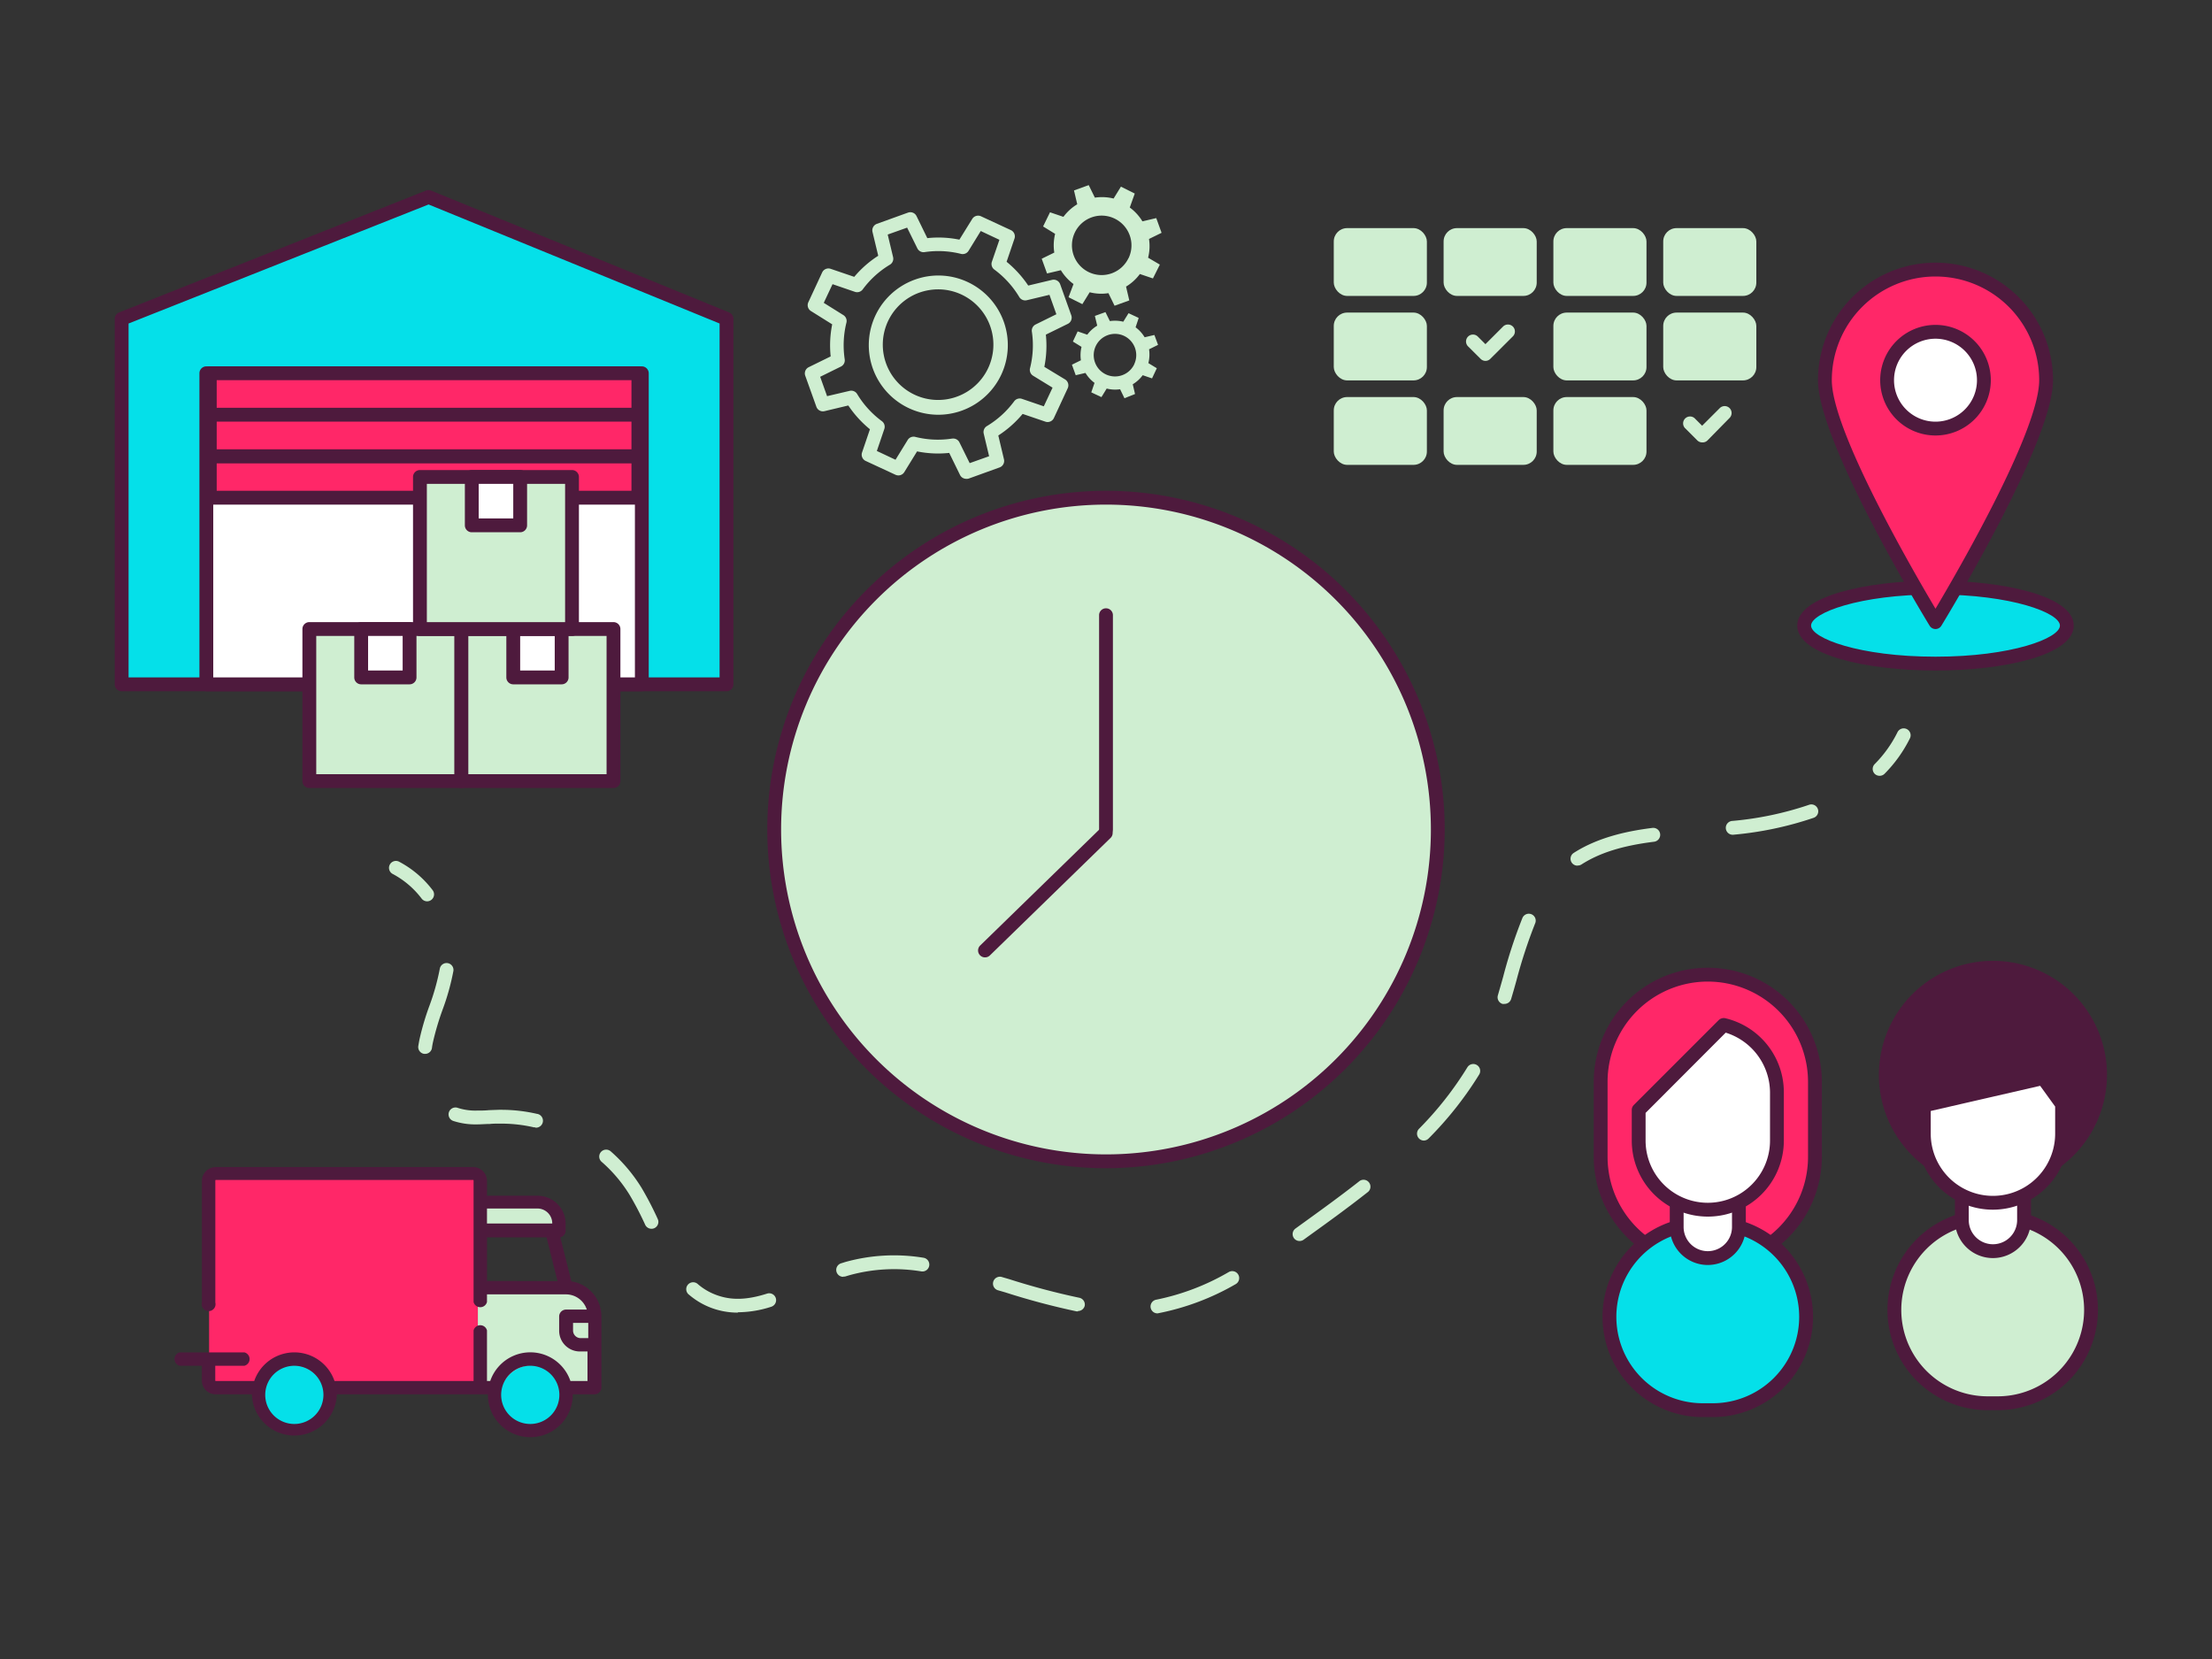 <svg id="Layer_1" data-name="Layer 1" xmlns="http://www.w3.org/2000/svg" viewBox="0 0 320 240"><rect x="0" y="0" width="320" height="240" fill="#333333" stroke="none"/><defs><style>.cls-1{fill:#cfeed1;}.cls-2{fill:#4e1a3d;}.cls-3{fill:#05e0e9;}.cls-4{fill:#fff;}.cls-5{fill:#ff2768;}</style></defs><title>delivery quota</title><circle class="cls-1" cx="160" cy="120" r="48"/><path class="cls-2" d="M160,169a49,49,0,1,1,49-49A49.05,49.05,0,0,1,160,169Zm0-96a47,47,0,1,0,47,47A47,47,0,0,0,160,73Z"/><path class="cls-2" d="M160,121a1,1,0,0,1-1-1V89a1,1,0,0,1,2,0v31A1,1,0,0,1,160,121Z"/><path class="cls-2" d="M142.5,138.5a1,1,0,0,1-.7-1.72l17.46-17a1,1,0,1,1,1.4,1.44l-17.46,17A1,1,0,0,1,142.5,138.5Z"/><polygon class="cls-3" points="105.1 99 17.6 99 17.6 46.13 61.98 28.5 105.1 46.13 105.1 99"/><path class="cls-2" d="M105.1,100H17.6a1,1,0,0,1-1-1V46.13a1,1,0,0,1,.63-.93L61.62,27.57a1,1,0,0,1,.74,0L105.48,45.2a1,1,0,0,1,.62.93V99A1,1,0,0,1,105.1,100ZM18.6,98h85.5V46.8L62,29.58,18.6,46.8Z"/><rect class="cls-4" x="29.85" y="54" width="63" height="45"/><path class="cls-2" d="M92.85,100h-63a1,1,0,0,1-1-1V54a1,1,0,0,1,1-1h63a1,1,0,0,1,1,1V99A1,1,0,0,1,92.85,100Zm-62-2h61V55h-61Z"/><rect class="cls-5" x="30.35" y="66" width="62" height="6"/><path class="cls-2" d="M92.35,73h-62a1,1,0,0,1-1-1V66a1,1,0,0,1,1-1h62a1,1,0,0,1,1,1v6A1,1,0,0,1,92.35,73Zm-61-2h60V67h-60Z"/><rect class="cls-5" x="30.35" y="54" width="62" height="6"/><path class="cls-2" d="M92.35,61h-62a1,1,0,0,1-1-1V54a1,1,0,0,1,1-1h62a1,1,0,0,1,1,1v6A1,1,0,0,1,92.35,61Zm-61-2h60V55h-60Z"/><rect class="cls-5" x="30.35" y="60" width="62" height="6"/><path class="cls-2" d="M92.35,67h-62a1,1,0,0,1-1-1V60a1,1,0,0,1,1-1h62a1,1,0,0,1,1,1v6A1,1,0,0,1,92.35,67Zm-61-2h60V61h-60Z"/><rect class="cls-1" x="44.75" y="91" width="22" height="22"/><path class="cls-2" d="M66.75,114h-22a1,1,0,0,1-1-1V91a1,1,0,0,1,1-1h22a1,1,0,0,1,1,1v22A1,1,0,0,1,66.75,114Zm-21-2h20V92h-20Z"/><rect class="cls-4" x="52.25" y="91" width="7" height="7"/><path class="cls-2" d="M59.25,99h-7a1,1,0,0,1-1-1V91a1,1,0,0,1,1-1h7a1,1,0,0,1,1,1v7A1,1,0,0,1,59.25,99Zm-6-2h5V92h-5Z"/><rect class="cls-1" x="66.75" y="91" width="22" height="22"/><path class="cls-2" d="M88.75,114h-22a1,1,0,0,1-1-1V91a1,1,0,0,1,1-1h22a1,1,0,0,1,1,1v22A1,1,0,0,1,88.75,114Zm-21-2h20V92h-20Z"/><rect class="cls-4" x="74.25" y="91" width="7" height="7"/><path class="cls-2" d="M81.25,99h-7a1,1,0,0,1-1-1V91a1,1,0,0,1,1-1h7a1,1,0,0,1,1,1v7A1,1,0,0,1,81.25,99Zm-6-2h5V92h-5Z"/><rect class="cls-1" x="60.75" y="69" width="22" height="22"/><path class="cls-2" d="M82.75,92h-22a1,1,0,0,1-1-1V69a1,1,0,0,1,1-1h22a1,1,0,0,1,1,1V91A1,1,0,0,1,82.75,92Zm-21-2h20V70h-20Z"/><rect class="cls-4" x="68.25" y="69" width="7" height="7"/><path class="cls-2" d="M75.25,77h-7a1,1,0,0,1-1-1V69a1,1,0,0,1,1-1h7a1,1,0,0,1,1,1v7A1,1,0,0,1,75.25,77Zm-6-2h5V70h-5Z"/><ellipse class="cls-3" cx="280" cy="90.5" rx="19" ry="5.5"/><path class="cls-2" d="M280,97c-9.94,0-20-2.23-20-6.5S270.06,84,280,84s20,2.23,20,6.5S289.94,97,280,97Zm0-11c-11,0-18,2.67-18,4.5s7,4.5,18,4.5,18-2.67,18-4.5S291,86,280,86Z"/><path class="cls-5" d="M296,55c0,8.84-16,35-16,35s-16-26.16-16-35a16,16,0,0,1,32,0Z"/><path class="cls-2" d="M280,91a1,1,0,0,1-.85-.48C278.49,89.44,263,64,263,55a17,17,0,0,1,34,0c0,9-15.49,34.44-16.15,35.52A1,1,0,0,1,280,91Zm0-51a15,15,0,0,0-15,15c0,7.3,11.7,27.51,15,33.06,3.3-5.55,15-25.76,15-33.06A15,15,0,0,0,280,40Z"/><circle class="cls-4" cx="280" cy="55" r="7"/><path class="cls-2" d="M280,63a8,8,0,1,1,8-8A8,8,0,0,1,280,63Zm0-14a6,6,0,1,0,6,6A6,6,0,0,0,280,49Z"/><rect class="cls-5" x="231.56" y="141" width="31" height="41.85" rx="15.5"/><path class="cls-2" d="M247.06,183.85a16.52,16.52,0,0,1-16.5-16.5V156.5a16.5,16.5,0,0,1,33,0v10.85A16.52,16.52,0,0,1,247.06,183.85Zm0-41.85a14.51,14.51,0,0,0-14.5,14.5v10.85a14.5,14.5,0,0,0,29,0V156.5A14.52,14.52,0,0,0,247.06,142Z"/><rect class="cls-3" x="232.83" y="177" width="28.44" height="27" rx="13.5"/><path class="cls-2" d="M247.78,205h-1.45a14.5,14.5,0,0,1,0-29h1.45a14.5,14.5,0,0,1,0,29Zm-1.45-27a12.5,12.5,0,0,0,0,25h1.45a12.5,12.5,0,0,0,0-25Z"/><rect class="cls-4" x="242.56" y="170" width="9" height="12" rx="4.5"/><path class="cls-2" d="M247.06,183a5.5,5.5,0,0,1-5.5-5.5v-3a5.5,5.5,0,0,1,11,0v3A5.51,5.51,0,0,1,247.06,183Zm0-12a3.5,3.5,0,0,0-3.5,3.5v3a3.5,3.5,0,0,0,7,0v-3A3.5,3.5,0,0,0,247.06,171Z"/><path class="cls-4" d="M249.35,148.28l-12.29,12.29V165a10,10,0,0,0,20,0v-7A10,10,0,0,0,249.35,148.28Z"/><path class="cls-2" d="M247.06,176a11,11,0,0,1-11-11v-4.43a1,1,0,0,1,.29-.71l12.29-12.29a1.06,1.06,0,0,1,.94-.27,11,11,0,0,1,8.48,10.7v7A11,11,0,0,1,247.06,176Zm-9-15v4a9,9,0,0,0,18,0v-7a9.11,9.11,0,0,0-6.41-8.61Z"/><rect class="cls-2" x="272.81" y="140" width="31" height="31" rx="15.5"/><path class="cls-2" d="M288.31,172a16.5,16.5,0,1,1,16.5-16.5A16.52,16.52,0,0,1,288.31,172Zm0-31a14.5,14.5,0,1,0,14.5,14.5A14.51,14.51,0,0,0,288.31,141Z"/><rect class="cls-1" x="274.08" y="176" width="28.44" height="27" rx="13.5"/><path class="cls-2" d="M289,204h-1.45a14.5,14.5,0,0,1,0-29H289a14.5,14.5,0,0,1,0,29Zm-1.45-27a12.5,12.5,0,0,0,0,25H289a12.5,12.5,0,0,0,0-25Z"/><rect class="cls-4" x="283.81" y="169" width="9" height="12" rx="4.5"/><path class="cls-2" d="M288.31,182a5.5,5.5,0,0,1-5.5-5.5v-3a5.5,5.5,0,0,1,11,0v3A5.51,5.51,0,0,1,288.31,182Zm0-12a3.5,3.5,0,0,0-3.5,3.5v3a3.5,3.5,0,0,0,7,0v-3A3.5,3.5,0,0,0,288.31,170Z"/><path class="cls-4" d="M279.06,159.75a5.9,5.9,0,0,1-.75-.05V164a10,10,0,0,0,20,0v-4.25L295.56,156Z"/><path class="cls-2" d="M288.31,175a11,11,0,0,1-11-11v-4.3a1,1,0,0,1,.34-.76,1,1,0,0,1,.79-.23l.51,0L295.33,155a1,1,0,0,1,1,.39l2.75,3.75a1,1,0,0,1,.2.59V164A11,11,0,0,1,288.31,175Zm-9-14.28V164a9,9,0,0,0,18,0v-3.92l-2.17-3Z"/><rect class="cls-1" x="192.95" y="33" width="13.47" height="9.81" rx="1.93"/><rect class="cls-1" x="208.84" y="33" width="13.47" height="9.81" rx="1.93"/><rect class="cls-1" x="224.72" y="33" width="13.47" height="9.81" rx="1.93"/><rect class="cls-1" x="240.61" y="33" width="13.47" height="9.81" rx="1.93"/><rect class="cls-1" x="192.95" y="45.22" width="13.47" height="9.81" rx="1.93"/><rect class="cls-1" x="224.72" y="45.22" width="13.47" height="9.81" rx="1.93"/><rect class="cls-1" x="240.61" y="45.22" width="13.47" height="9.81" rx="1.93"/><rect class="cls-1" x="192.95" y="57.44" width="13.47" height="9.81" rx="1.93"/><rect class="cls-1" x="208.84" y="57.44" width="13.47" height="9.81" rx="1.93"/><rect class="cls-1" x="224.72" y="57.44" width="13.47" height="9.81" rx="1.93"/><path class="cls-1" d="M246.24,64a1,1,0,0,1-.7-.29l-1.81-1.81a1,1,0,0,1,1.41-1.41l1.1,1.1,2.55-2.55a1,1,0,1,1,1.42,1.42L247,63.73A1,1,0,0,1,246.24,64Z"/><path class="cls-1" d="M214.89,52.21a1,1,0,0,1-.7-.3l-1.81-1.8a1,1,0,0,1,0-1.42,1,1,0,0,1,1.41,0l1.1,1.1,2.55-2.55a1,1,0,0,1,1.42,1.42l-3.26,3.25A1,1,0,0,1,214.89,52.21Z"/><path class="cls-1" d="M139.78,69.27a1,1,0,0,1-.9-.56l-1.56-3.19a15.14,15.14,0,0,1-4.65-.22l-1.85,3a1,1,0,0,1-1.28.38l-4.31-2a1,1,0,0,1-.52-1.23l1.14-3.35a15.76,15.76,0,0,1-3.13-3.44l-3.44.82a1,1,0,0,1-1.18-.64l-1.61-4.49a1,1,0,0,1,.5-1.23l3.18-1.56a15.36,15.36,0,0,1,.22-4.64L117.32,45a1,1,0,0,1-.38-1.28l2-4.31a1,1,0,0,1,1.23-.52l3.41,1.16A15.25,15.25,0,0,1,127.05,37l-.83-3.45a1,1,0,0,1,.64-1.17l4.49-1.62a1,1,0,0,1,1.24.5l1.56,3.19a15.06,15.06,0,0,1,4.64.22l1.86-3a1,1,0,0,1,1.27-.38l4.32,2a1,1,0,0,1,.52,1.23l-1.14,3.35a15.76,15.76,0,0,1,3.13,3.44l3.44-.82a1,1,0,0,1,1.18.63l1.61,4.5a1,1,0,0,1-.5,1.23l-3.18,1.56a15.51,15.51,0,0,1-.22,4.66l3,1.82a1,1,0,0,1,.38,1.28l-2,4.31a1,1,0,0,1-1.23.52l-3.29-1.12A15.58,15.58,0,0,1,144.42,63l.82,3.45a1,1,0,0,1-.63,1.17l-4.49,1.62A1.06,1.06,0,0,1,139.78,69.27Zm-1.87-5.83a1,1,0,0,1,.89.56l1.48,3,2.81-1-.78-3.27a1,1,0,0,1,.46-1.09,13.61,13.61,0,0,0,3.94-3.58,1,1,0,0,1,1.13-.36L151,58.78l1.27-2.7-2.81-1.72a1,1,0,0,1-.45-1.1,13.44,13.44,0,0,0,.26-5.32,1,1,0,0,1,.55-1l3-1.48-1-2.81-3.27.78a1,1,0,0,1-1.09-.45A13.62,13.62,0,0,0,143.85,39a1,1,0,0,1-.36-1.13l1.09-3.18-2.7-1.27-1.76,2.86a1,1,0,0,1-1.09.45,13.42,13.42,0,0,0-5.32-.25,1,1,0,0,1-1-.55l-1.48-3-2.81,1,.78,3.27a1,1,0,0,1-.46,1.09,13.55,13.55,0,0,0-3.93,3.57,1,1,0,0,1-1.13.36l-3.24-1.11-1.27,2.7L122,45.58a1,1,0,0,1,.45,1.09,13.57,13.57,0,0,0-.25,5.31,1,1,0,0,1-.55,1.05l-3,1.48,1,2.8,3.28-.77A1,1,0,0,1,124,57a13.57,13.57,0,0,0,3.58,3.93,1,1,0,0,1,.35,1.13l-1.08,3.18,2.7,1.27,1.76-2.86a1,1,0,0,1,1.09-.45,13.44,13.44,0,0,0,5.32.25ZM135.72,60a10.07,10.07,0,0,1-3.39-19.54,10,10,0,0,1,7.7.36,10.08,10.08,0,0,1,4.81,13.4h0A10.07,10.07,0,0,1,135.72,60Zm0-18.14a8.15,8.15,0,0,0-2.74.48,8,8,0,1,0,2.74-.48Zm8.2,11.94h0Z"/><path class="cls-1" d="M164.16,28l-2-1-1.06,1.72a7.09,7.09,0,0,0-2.71-.13l-.89-1.81-2.13.77.47,2a7,7,0,0,0-2,1.82l-1.94-.66-1,2.05,1.74,1.07a6.9,6.9,0,0,0-.12,2.71l-1.82.89.77,2.13,2-.47a7,7,0,0,0,1.83,2L154.58,43l2,1,1.06-1.72a6.72,6.72,0,0,0,2.71.13l.89,1.82,2.13-.77-.47-2a6.83,6.83,0,0,0,2-1.82l1.89.64,1-2-1.7-1a6.72,6.72,0,0,0,.13-2.71l1.82-.89-.77-2.13-2,.47a7,7,0,0,0-1.83-2Zm-.9,9.33a4.3,4.3,0,1,1-2.06-5.73A4.3,4.3,0,0,1,163.26,37.36Z"/><path class="cls-1" d="M164.73,46l-1.47-.69-.76,1.23a5.08,5.08,0,0,0-1.94-.09l-.64-1.3-1.53.55.34,1.41a5,5,0,0,0-1.44,1.31l-1.39-.48-.69,1.47,1.25.77a5.08,5.08,0,0,0-.09,1.94l-1.3.64.55,1.52,1.41-.33a5,5,0,0,0,1.31,1.44l-.47,1.37,1.47.69.76-1.24a4.89,4.89,0,0,0,1.94.1l.63,1.3L164.2,57l-.33-1.41a5,5,0,0,0,1.44-1.31l1.35.46.69-1.47-1.22-.74a5.15,5.15,0,0,0,.1-2l1.3-.64L167,48.46l-1.41.33a5,5,0,0,0-1.31-1.44Zm-.64,6.69a3.08,3.08,0,1,1-1.48-4.1A3.08,3.08,0,0,1,164.09,52.67Z"/><rect class="cls-5" x="30.25" y="170.17" width="38.88" height="30.48"/><circle class="cls-3" cx="42.34" cy="202.22" r="4.73"/><path class="cls-1" d="M69.13,185.93h12a4.81,4.81,0,0,1,4.81,4.81v9.9a0,0,0,0,1,0,0H69.13a0,0,0,0,1,0,0V185.93A0,0,0,0,1,69.13,185.93Z"/><circle class="cls-3" cx="77.02" cy="202.22" r="4.73"/><path class="cls-1" d="M69.13,173.32h8.22a3.34,3.34,0,0,1,3.34,3.34v.86a0,0,0,0,1,0,0H69.13a0,0,0,0,1,0,0v-4.2A0,0,0,0,1,69.13,173.32Z"/><path class="cls-2" d="M82.66,185.37,81.06,179a1,1,0,0,0,.77-.95v-1a4.07,4.07,0,0,0-4.07-4.07H70.45v-2.14a2,2,0,0,0-2-2H31.21a2,2,0,0,0-2,2v17.59a1,1,0,1,0,1.94,0V170.76a.07.07,0,0,1,.07-.06H68.45a.06.06,0,0,1,.06.06v17.59a1,1,0,0,0,1.94,0v-1.1H81.89a3.17,3.17,0,0,1,3,2.2h-3a1,1,0,0,0-1,1v2.06a3,3,0,0,0,3,3h1.1v4.27H82.52a6.13,6.13,0,0,0-11.6,0h-.47v-7.31a1,1,0,0,0-1.94,0v7.31H48.39a6.14,6.14,0,0,0-11.61,0H31.21a.07.07,0,0,1-.07-.07v-2.13h4.21a1,1,0,0,0,0-1.94H26a1,1,0,0,0,0,1.94H29.2v2.13a2,2,0,0,0,2,2h5.24s0,0,0,.06a6.15,6.15,0,0,0,12.29,0v-.06H70.58v.06a6.14,6.14,0,1,0,12.28,0v-.06H86a1,1,0,0,0,1-1V190.42A5.11,5.11,0,0,0,82.66,185.37ZM70.45,174.83h7.31A2.14,2.14,0,0,1,79.89,177V177H70.45Zm0,10.48V179h8.62l1.58,6.34ZM42.59,206a4.21,4.21,0,1,1,4.2-4.21A4.22,4.22,0,0,1,42.59,206Zm34.13,0a4.21,4.21,0,1,1,4.2-4.21A4.21,4.21,0,0,1,76.72,206Zm8.34-12.42H84a1.1,1.1,0,0,1-1.1-1.1v-1.1h2.2v2.2Z"/><path class="cls-1" d="M61.78,130.39A1,1,0,0,1,61,130a12.72,12.72,0,0,0-4.21-3.58,1,1,0,0,1,.93-1.77,14.67,14.67,0,0,1,4.87,4.13,1,1,0,0,1-.19,1.4A1,1,0,0,1,61.78,130.39Z"/><path class="cls-1" d="M167.46,190a1,1,0,0,1-1-.82,1,1,0,0,1,.81-1.16,34.3,34.3,0,0,0,10.49-4,1,1,0,0,1,1,1.75,36.14,36.14,0,0,1-11.1,4.19Zm-60.73-.11a10.88,10.88,0,0,1-3.73-.65,10.76,10.76,0,0,1-3.31-1.93,1,1,0,1,1,1.29-1.52,8.61,8.61,0,0,0,2.71,1.57c2.12.77,4.36.71,7.28-.22a1,1,0,0,1,1.26.65,1,1,0,0,1-.65,1.25A15.9,15.9,0,0,1,106.73,189.84Zm49.21-.18h-.19a104.73,104.73,0,0,1-10.33-2.75l-1-.29a1,1,0,1,1,.58-1.91l1,.29a103.6,103.6,0,0,0,10.13,2.69,1,1,0,0,1,.79,1.17A1,1,0,0,1,155.94,189.66Zm-33.92-5a1,1,0,0,1-1-.7,1,1,0,0,1,.65-1.25l.61-.19a26.24,26.24,0,0,1,11.3-.62,1,1,0,0,1,.85,1.13,1,1,0,0,1-1.13.85,24.22,24.22,0,0,0-10.45.56l-.57.17A1,1,0,0,1,122,184.68ZM188,179.53a1,1,0,0,1-.81-.41,1,1,0,0,1,.23-1.4l.69-.5c2.77-2,5.73-4.13,8.59-6.38a1,1,0,0,1,1.23,1.57c-2.89,2.28-5.86,4.43-8.66,6.44l-.69.5A1,1,0,0,1,188,179.53Zm-93.75-1.77a1,1,0,0,1-.91-.57,44.78,44.78,0,0,0-2.25-4.32,20.8,20.8,0,0,0-4.06-4.8,1,1,0,0,1,1.32-1.51,23.16,23.16,0,0,1,4.45,5.26,46.78,46.78,0,0,1,2.35,4.52,1,1,0,0,1-.48,1.33A1,1,0,0,1,94.21,177.76ZM206,165a1,1,0,0,1-.72-1.7,49.15,49.15,0,0,0,7-8.9,1,1,0,0,1,1.37-.33,1,1,0,0,1,.34,1.37,51.08,51.08,0,0,1-7.32,9.26A1,1,0,0,1,206,165ZM77.43,163.08a.82.82,0,0,1-.22,0,21,21,0,0,0-4.63-.53h-.4c-.44,0-.89,0-1.34.05-.62,0-1.23.06-1.84.06a10.33,10.33,0,0,1-3.4-.49,1,1,0,1,1,.65-1.89,8.17,8.17,0,0,0,2.75.38c.58,0,1.16,0,1.74-.06l1.4-.05h.44a23.06,23.06,0,0,1,5.07.58,1,1,0,0,1-.22,2ZM61.51,152.46h-.14a1,1,0,0,1-.86-1.12c.05-.3.1-.6.16-.9a37.9,37.9,0,0,1,1.45-4.93,33.57,33.57,0,0,0,1.5-5.35,1,1,0,0,1,1.14-.83,1,1,0,0,1,.83,1.14A34.53,34.53,0,0,1,64,146.14a39.25,39.25,0,0,0-1.38,4.69c-.05.25-.1.51-.13.77A1,1,0,0,1,61.51,152.46Zm156.13-7.23a1,1,0,0,1-.28,0,1,1,0,0,1-.67-1.24c.26-.9.52-1.8.77-2.7a71.5,71.5,0,0,1,2.77-8.46,1,1,0,1,1,1.84.78,72.5,72.5,0,0,0-2.69,8.22c-.25.91-.51,1.82-.78,2.72A1,1,0,0,1,217.64,145.23Zm10.56-20a1,1,0,0,1-.54-1.84c3.78-2.43,8.3-3.23,11.38-3.62a1,1,0,1,1,.25,2c-4.64.58-7.89,1.61-10.54,3.31A1,1,0,0,1,228.2,125.21Zm22.52-4.47a1,1,0,0,1-.11-2,47.52,47.52,0,0,0,11.09-2.33,1,1,0,0,1,1.28.6,1,1,0,0,1-.61,1.28,49.78,49.78,0,0,1-11.55,2.44Z"/><path class="cls-1" d="M271.91,112.23a1,1,0,0,1-.7-.28,1,1,0,0,1,0-1.42,17.55,17.55,0,0,0,3.29-4.6,1,1,0,0,1,1.8.88,19.67,19.67,0,0,1-3.66,5.12A1,1,0,0,1,271.91,112.23Z"/></svg>